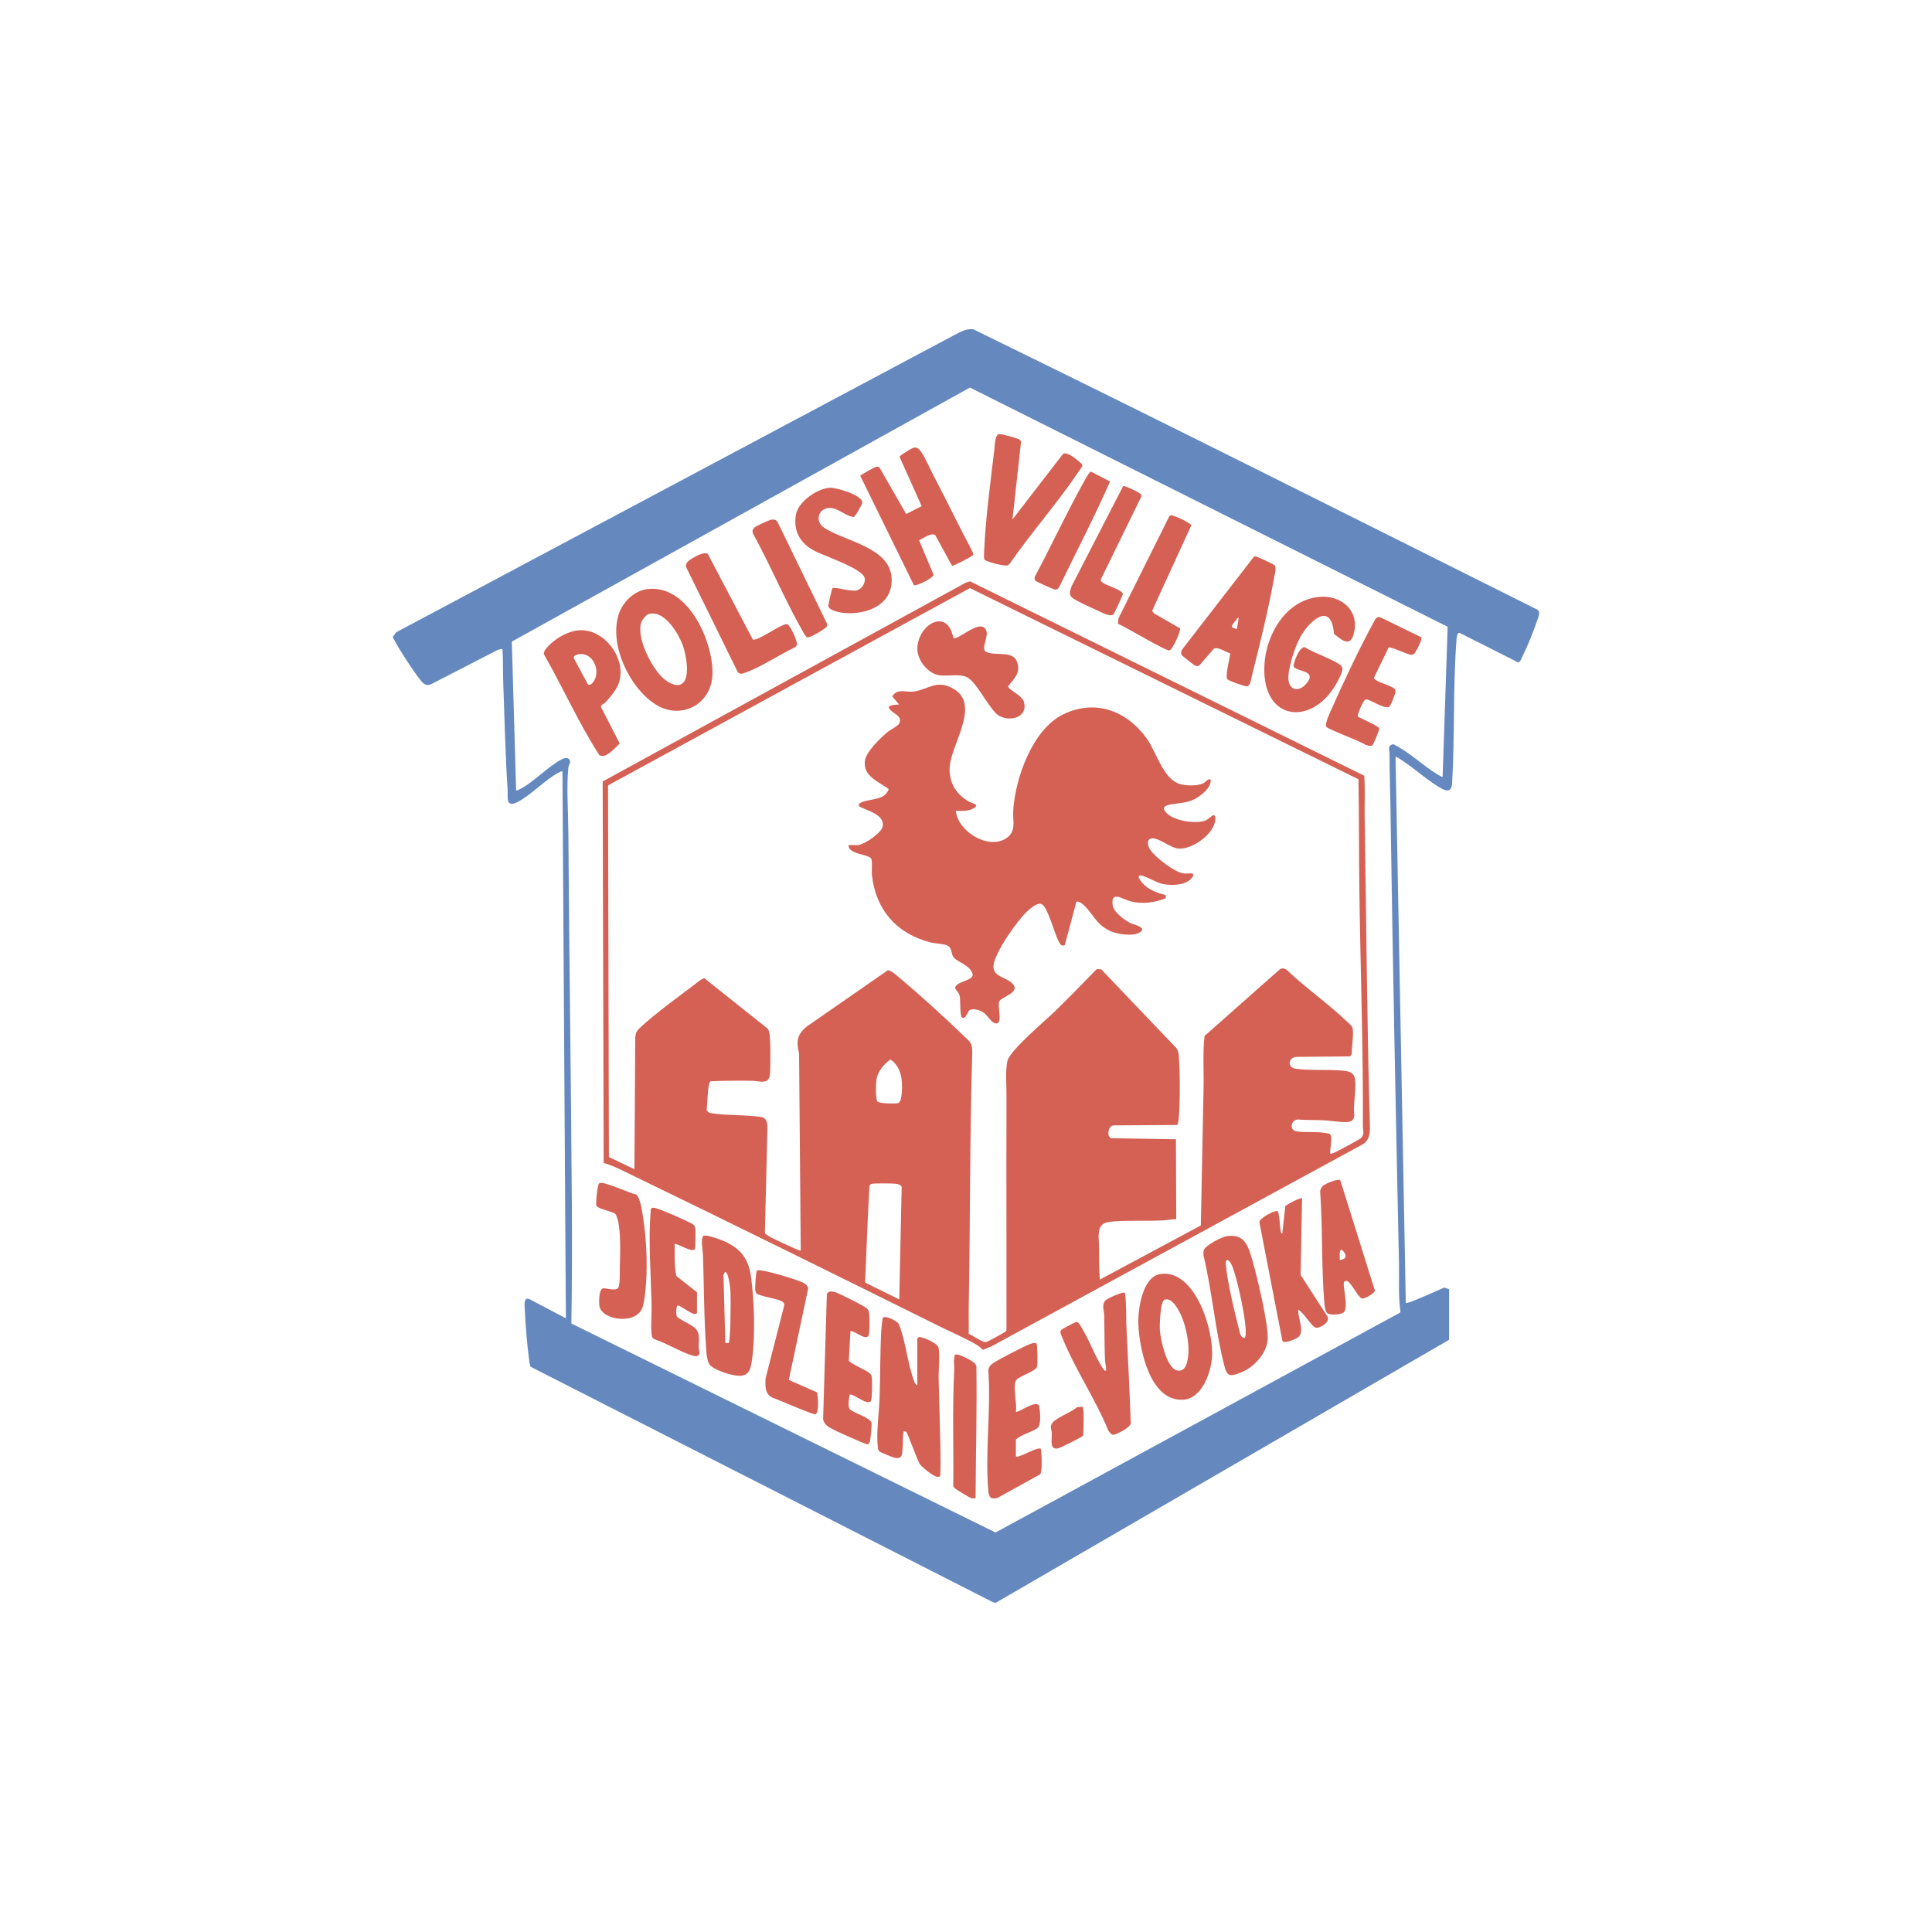 <?xml version="1.0" encoding="UTF-8"?>
<svg xmlns="http://www.w3.org/2000/svg" id="Layer_1" viewBox="0 0 500 500">
  <path d="M361.16,195.89l2.66,141.3c.4.39,8.73-3.49,9.93-3.96l1.28.41v13.09s-117.36,68.09-117.36,68.09l-.7-.17-119.64-60.92c-.24-.37-.36-1.5-.42-2.02-.51-3.88-.95-9.17-1.11-13.09-.03-.71-.23-2.32.6-2.52l.51.06,9.54,5.01-.89-141.52c-.34-.08-.52.07-.79.21-3.46,1.68-7.36,5.97-10.9,7.74-3.13,1.56-2.37-1.36-2.51-3.39-.61-9.1-.77-18.37-1.12-27.5-.11-2.92,0-5.86-.21-8.77l-1.05.17-17.42,8.97c-1.1.47-1.76.08-2.47-.73-1.53-1.75-6-8.58-7.04-10.7-.14-.28-.39-.57-.36-.89l.85-1.13,144.16-76.77c1.66-.78,3.23-1.92,5.2-1.64,48.85,23.85,97.45,48.32,146.09,72.62.74.76.07,2-.22,2.89-.87,2.66-2.5,6.6-3.74,9.13-.21.44-.61,1.48-1.08,1.6l-15.14-7.64c-.77-.38-.86,1.65-.9,2.24-.9,12.11-.39,24.63-1.11,36.82-.2,1.79-1.05,2.08-2.6,1.26-3.11-1.64-6.88-5.04-9.98-7.1-.29-.19-1.88-1.36-2.07-1.15ZM374.65,162.21l-123.63-61.91-118.56,65.75,1.11,38.49c.33.08.52-.08.79-.21,3.54-1.69,7.58-6.13,11.17-7.9.77-.38,1.91-.44,2.02.69.04.46-.4.95-.46,1.54-.51,4.78-.04,11.65,0,16.65.21,32.42.71,64.93.91,97.36.06,9.95.03,19.92-.13,29.86l109.77,54.08,104.63-56.87.18-.23c-.62-4.19-.31-8.42-.4-12.63-.85-39.67-1.64-79.4-2.22-119.12-.06-4.19-.24-8.42-.22-12.64,0-1.02-.65-2.22.99-2.52,4.08,2,7.59,5.49,11.44,7.84.21.13,1.17.74,1.31.57l1.3-38.78Z" style="fill:#6589bf;"></path>
  <path d="M156.23,301l-.26-98.75,93.91-51.43,1.15-.38,102.04,50.32c.25,3.58.04,7.18.1,10.77.46,26.43.58,52.97,1.35,79.39.07,2.25,0,4.4-2.3,5.48l-95.53,51.98-2.29.96c-.51-.34-.79-.79-1.33-1.12-2.94-1.78-6.9-3.46-10.06-5.03-26.56-13.17-53.17-26.34-79.85-39.26-2.21-1.07-4.57-2.31-6.93-2.94ZM351.59,201.69l-100.58-49.49-93.65,51.06.22,96.18,6.61,3.15.21-34.06c.12-1.38.49-1.86,1.46-2.76,3.77-3.48,9.55-7.7,13.75-10.87.55-.41,2.19-1.87,2.75-1.68l16.31,12.99c.16.23.27.49.36.75.46,1.46.39,9.25.22,11.11-.25,2.75-2.76,1.68-4.55,1.64-3.58-.06-7.19-.03-10.77.12-.92.46-.75,6.05-1.07,7.27.16.74.75.93,1.43,1.03,4.02.6,8.57.34,12.6.93,2,.29,1.73,2.49,1.69,4.09l-.63,25.9c.08.3.33.4.55.56,1.09.79,3.96,2.03,5.32,2.67.46.21,3.25,1.52,3.41,1.36l-.43-50.92c-.73-3.27-.62-4.9,2.01-7.07l20.96-14.55c.8-.05,2.52,1.53,3.2,2.1,5.27,4.44,11.24,9.85,16.19,14.64,1.96,1.9,2.54,1.94,2.45,4.89-.67,21.84-.5,43.79-.91,65.64-.04,2.28.06,4.57,0,6.85,1.16.43,2.9,1.78,4,2.05.41.1.46.04.82-.07s4.55-2.4,4.73-2.61c.12-.14.22-.25.22-.45.04-18.86-.06-37.72,0-56.58,0-1.33-.01-2.64,0-3.97.03-2.67-.33-6.56.26-9.05.65-2.72,9.82-10.41,12.27-12.8,3.67-3.57,7.25-7.25,10.81-10.93l1.18.05,19.5,20.43c.38.58.51,1.18.57,1.87.36,4.12.35,12.08,0,16.21-.03.39-.18,1.6-.44,1.78l-16.53.1c-1.43.27-1.7,3.09-.45,3.32l16.69.27.08,20.67c-1.28.05-2.63.31-3.9.36-3.9.16-8.11-.06-11.99.21-1.69.12-3.56.24-4.01,2.2-.37,1.6-.08,2.88-.09,4.33,0,2.87.01,5.69.21,8.55l26.14-14.01.49-24.69c.07-3.7.14-7.42.22-11.09.09-4.43-.25-8.87.26-13.27l19.53-17.29c.56-.3,1.22-.21,1.71.18,4.95,4.7,10.86,8.83,15.76,13.52.54.51,1.24,1.02,1.34,1.77.27,2.03-.29,4.39-.24,6.44l-.44.67-13.85.13c-2.12.08-2.53,2.75-.22,3.07,3.68.51,8.17.15,11.95.47,1.86.16,3.25.44,3.45,2.54.27,2.82-.61,6.19-.23,9.11-.1,1.13-.8,1.62-1.89,1.68-1.77.08-4.35-.4-6.21-.47-2.21-.09-4.44-.03-6.65-.2-1.77.28-2.04,2.8-.22,3.08,1.91.29,4.07.1,5.97.24.47.03,2.37.26,2.63.42.91.57-.05,4.11.15,5.12.22.23,2.45-.99,2.89-1.21.8-.41,4.9-2.58,5.21-3,.8-1.11.32-1.94.33-2.98.1-19.89-.61-39.81-.89-59.67-.14-10.01-.09-20.02-.25-30.03ZM230.43,274.21c-1.62,1.1-3.25,3.09-3.59,5.07-.17,1.01-.31,5.13.24,5.77.51.59,4.47.62,5.32.45.78-.15.95-2.23,1-2.99.22-2.99-.21-6.59-2.97-8.31ZM232.73,336.3l.62-29.13c-.17-.58-1.08-.76-1.62-.82-.9-.1-5.5-.15-6.17.04-.26.08-.48.29-.55.55-.46,8.33-.76,16.63-1.12,24.99l8.84,4.36Z" style="fill:#d46154;"></path>
  <path d="M237.39,358.48v-11.87c0-.75.83-.57,1.33-.44,1.03.27,4.03,1.59,4.2,2.68.34,2.18-.05,5.61,0,7.98.14,5.87.35,11.86.46,17.73.02.97.11,7.15-.11,7.45-.76,1.09-4.45-2.2-5.1-2.91-.77-.99-3.24-8.32-3.7-8.61-.14-.09-.44,0-.64-.03-.24,1.35-.1,2.75-.22,4.1-.15,1.67.07,3.12-2.05,2.72-.4-.07-3.7-1.41-3.92-1.62-.35-.33-.41-.64-.46-1.09-.44-3.79.33-8.96.46-12.86.19-5.76.12-11.57.43-17.32.03-.55.27-3.11.43-3.34.57-.76,3.78.83,4.14,1.67,1.82,4.5,2.23,10.28,3.93,14.71.17.43.36.88.83,1.06Z" style="fill:#d46154;"></path>
  <path d="M167.46,152.47c10.47-1.43,17.15,13.42,16.92,22.02-.21,7.89-8.22,12.02-14.85,7.73s-11.89-15.3-9.44-23.15c1-3.2,3.96-6.14,7.37-6.61ZM176.75,176.74c1.82-1.74.83-7,.14-9.19-1.02-3.23-4.95-10.01-9.15-8.58-.54.18-1.44,1.34-1.68,1.87-1.68,3.86,2.77,12.5,5.9,14.96,1.22.96,3.4,2.26,4.78.94Z" style="fill:#d46154;"></path>
  <path d="M251.76,143.72c-.15.26-5,2.78-5.36,2.72l-4.34-7.91c-.99-.83-3.2.87-4.21,1.27l3.76,8.95c-.08.86-4.45,3.02-5.1,2.68l-13.88-28.29c.12-.24,3.73-2.27,4.12-2.35s.58.02.88.24l6.89,11.99,4.01-2.03-5.75-12.81c.07-.29,3.09-2.14,3.51-2.27,1.05-.34,1.64.36,2.19,1.16,1.06,1.55,2.31,4.47,3.26,6.28,3.37,6.42,6.51,12.96,9.91,19.36.12.28.3.73.13,1.01Z" style="fill:#d46154;"></path>
  <path d="M341.37,154.48c5.89-.57,10.72,3.75,8.91,9.79-1.01,3.36-3.29,1.17-5.05-.25-.66-8.53-6.32-3.43-8.73.89-1.34,2.41-3.46,8.66-3.01,11.3s2.84,2.73,4.5.83c3.24-3.72-2.7-3.12-3.19-4.59-.22-.65,1.62-5.66,3.08-4.86,1.54,1.19,8.79,3.63,9.42,5.01.41.91-.48,2.42-.91,3.3-6.03,12.24-19.86,11.22-19.17-3.64.37-7.99,5.5-16.94,14.16-17.78Z" style="fill:#d46154;"></path>
  <path d="M329.83,146.26c.61.63.09,2.26-.05,3.05-1.45,8.14-3.73,17.45-5.77,25.51-.22.86-.38,2.89-1.45,2.79-.68-.06-4.76-1.43-4.99-1.91-.52-1.08.98-6.34.76-6.64-1.14-.28-3-1.69-4.15-1.21l-3.83,4.4c-.37.23-.73.14-1.1,0-.2-.08-3.22-2.47-3.35-2.64-.36-.48-.26-1.06.05-1.54l18.48-23.89c.13-.13.28-.19.46-.21.31-.03,4.71,2.05,4.93,2.28ZM320.57,159.96c-.58-.16-.39.23-.57.42-.44.46-.85.96-1.17,1.52l.07.5,1.21.43.46-2.86Z" style="fill:#d46154;"></path>
  <path d="M262.01,134.45l13.09-16.96c.87-.72,3.17,1.13,3.97,1.79,1.52,1.26,1.2,1.11.2,2.6-5.51,8.21-12.39,15.95-18.03,24.11-.16.14-.35.28-.55.35-.72.23-5.75-.97-5.96-1.6-.14-.42-.06-1.64-.03-2.18.34-8.18,1.67-18.16,2.66-26.4.13-1.1.07-3.82,1.4-3.82.65,0,4.78,1.1,5.16,1.47.17.17.3.33.32.58l-2.22,20.06Z" style="fill:#d46154;"></path>
  <path d="M262.89,376.89c.64.64,5.26-2.43,6.43-1.99.25.25.49,5.93-.11,6.64l-11.14,6.16c-1.74.35-2.14-.22-2.28-1.82-.91-9.85.71-21.08,0-31.07-.06-1,.65-1.64,1.41-2.14,1.4-.92,8.07-4.41,9.53-4.89.45-.15,1.11-.37,1.52-.04.26.37.32,5.34.15,5.92-.38,1.31-4.63,2.45-5.38,3.49-1.02,1.4.27,6.32-.11,8.2.45.46,4.74-2.91,5.94-1.72.35,1.24.69,5.11-.31,5.91-1.4,1.11-4.24,1.65-5.63,3.03v4.33Z" style="fill:#d46154;"></path>
  <path d="M300.33,329.71c9.08-1.3,13.96,14.94,13.33,21.76-.37,4.04-2.68,10.48-7.44,10.77-8.61.52-11.32-13.02-11.61-19.39-.17-3.81.99-12.46,5.71-13.14ZM301.42,336.33c-1.17.39-1.33,6.66-1.25,7.84.15,2.4,1.69,9.55,4.22,10.42,2.22.76,2.83-1.64,3.07-3.34.44-3.19-.39-7.53-1.64-10.5-.61-1.44-2.41-5.07-4.39-4.41Z" style="fill:#d46154;"></path>
  <path d="M183.78,353.3c-.67-.74-.88-2.37-.96-3.36-.63-8.15-.62-16.86-.88-25.07-.03-1.03-.69-4.37.09-5.01.51-.42,3.62.66,4.4.96,4.64,1.79,7.2,4.38,7.9,9.4.9,6.46,1.21,15.92.19,22.32-.32,1.97-.83,3.52-3.16,3.52-1.87,0-6.32-1.37-7.57-2.76ZM188.55,347.58c.58-.34.58-11.85.49-13.4-.04-.72-.48-5.19-1.45-4.98l-.35.76.47,17.63.84-.02Z" style="fill:#d46154;"></path>
  <path d="M317.4,319.94c4.92-.77,5.69,2.72,6.82,6.6s4.18,16.66,3.85,20.27-3.75,7.23-7.07,8.45c-2.6.96-3.38,1.1-4.1-1.66-2.41-9.2-3.2-19.41-5.44-28.72,0-.43-.04-.87.06-1.29.28-1.22,4.62-3.46,5.88-3.65ZM317.58,326.1c-.42.09-.34.87-.32,1.19.32,4.19,2.29,12.53,3.41,16.78.22.84.32,1.94,1.33,2.21.93-.21-.01-5.74-.17-6.7-.39-2.31-2.27-11.73-3.59-13.05-.18-.17-.38-.5-.67-.44Z" style="fill:#d46154;"></path>
  <path d="M215.46,152.22c.67-.43,4.79,1.04,6.42.54,1.18-.37,2.34-2.13,1.82-3.39-.98-2.38-10.21-5.44-12.78-6.74-3.77-1.91-5.71-5.17-4.92-9.52.6-3.3,5.67-6.82,8.89-6.88,1.6-.03,8.39,1.91,8.27,3.86-.03.45-1.78,3.66-2.29,3.71-1.81-.24-3.41-1.76-5.12-2.21-3.49-.93-5.52,3.08-2.25,5.13,5.41,3.39,16.65,4.99,17.24,12.7.54,7.11-6.47,9.82-12.51,9.19-.96-.1-3.87-.67-3.85-1.82,0-.38.88-4.43,1.08-4.56Z" style="fill:#d46154;"></path>
  <path d="M220.09,344.51l-.41,7.62c.22.64,4.47,2.49,5.28,3.15.38.31.58.62.66,1.11.13.81.12,5.87-.26,6.25-1.03,1.03-3.95-1.57-5.16-1.72-.49-.06-.25.07-.33.33-.23.73-.43,2.77-.01,3.35.75,1.04,5.29,2.16,5.7,3.64.1.35-.27,4.17-.4,4.72-.08.32-.23.66-.54.8-.39.11-2.36-.82-2.89-1.05-2.01-.88-5.32-2.25-7.11-3.32-.78-.46-1.5-1.24-1.6-2.17l.97-32.27c.25-.91,1.37-.75,2.13-.55.94.25,6.75,3.21,7.69,3.84.35.24.73.46.93.85.39.75.45,6.22-.08,6.74-.95.94-3.42-1.45-4.55-1.34Z" style="fill:#d46154;"></path>
  <path d="M149.72,163.13c6.94-.6,13.04,8.05,10.14,14.36-.66,1.44-2.14,3.14-3.21,4.33-.34.38-1.07.48-1.13,1.11l4.86,9.48c-1.14,1.02-3.72,4.23-5.32,2.95-5.35-8.33-9.4-17.46-14.31-26.07-.21-1.21,2.43-3.31,3.38-3.97,1.55-1.06,3.68-2.03,5.57-2.19ZM149.71,169.32c-.52.09-1.41.41-1.18,1.06l3.57,6.65c.52.6,1.22-.22,1.54-.68,1.92-2.77-.22-7.69-3.92-7.03Z" style="fill:#d46154;"></path>
  <path d="M180.38,339.74c-.41,1.34-4.1-1.86-4.98-1.89-.47.09-.48,2.59-.2,2.91.56.62,3.57,2.02,4.5,2.77,1.66,1.34,1.08,3.35,1.13,5.31.01.57.42,1.06.11,1.67-.41.83-1.66.34-2.33.11-3.06-1.06-6.15-3-9.26-4.05-.65-.3-.68-.85-.74-1.48-.21-2.35.08-5.14.02-7.56-.18-7.43-.87-16.65-.24-23.96.02-.29-.05-.7.22-.89.31-.17.63-.12.96-.05,1.37.28,7.91,3.19,9.34,3.97.88.48.94.61,1.04,1.63.06.62.05,4.79-.11,5.01-.73,1.04-4.19-1.31-5.23-1.34,0,2.78-.13,5.59.43,8.33l5.34,4.2v5.32Z" style="fill:#d46154;"></path>
  <path d="M291.04,334.55c.45.28.41,7.23.46,8.3.4,8.34.83,16.68,1.12,25.06.63,1.4-4,3.45-4.55,3.43-.46,0-1.01-.79-1.26-1.17-3.29-8.06-8.72-16.05-11.9-24.03-.25-.63-.74-1.35-.27-1.98.13-.17,3.47-1.92,3.79-2,.59-.15.88.45,1.15.87,2.02,3.09,3.51,7.28,5.47,10.51.1.17.84,1.53,1.15,1.18.18-.95-.2-1.88-.23-2.76-.14-3.85-.14-7.7-.2-11.55-.02-1.24-.68-2.54.21-3.77.4-.56,4.57-2.4,5.08-2.08Z" style="fill:#d46154;"></path>
  <path d="M336.98,310.13l-.39,19.8,6.87,10.65c1.11,1.47-1.96,3.31-2.99,3.01s-3.2-4.08-4.49-4.62c-.16,1.98,1.85,5.9-.13,7.19-.69.45-3.43,1.65-3.96.89l-5.97-30.77c.15-1.14,4.13-3.22,4.81-2.79.49,1.6.43,3.33.69,4.96.05.33.01.68.44.78l.78-7.1c.49-.47,4.01-2.32,4.32-2Z" style="fill:#d46154;"></path>
  <path d="M365.98,169.21c-.21.21-.59.27-.89.23-.98-.11-5.23-2.16-5.71-1.86l-3.78,7.78c0,.2.11.31.23.45.68.74,3.94,1.55,4.97,2.35.32.25.37.33.37.74,0,.53-1.28,3.93-1.72,4.08-1.62.43-4.73-1.98-5.96-1.97-.66,0-2.32,4.09-2.08,4.42.86.57,5.31,2.39,5.5,3.06.12.44-1.49,4.28-1.79,4.45-.41.24-1.34-.05-1.79-.22-1.24-.91-9.69-3.96-10.1-4.65-.45-.77,1.07-3.86,1.47-4.76,3.12-7.05,7.18-15.67,10.87-22.4.44-.8.75-1.51,1.82-1.08l10.44,5.1c.37.49-1.43,3.86-1.85,4.28Z" style="fill:#d46154;"></path>
  <path d="M347.88,331.68c-.57.9,1.19,6.23-.02,7.85-.54.73-3.42.85-4.22.43-.64-.34-.83-1.95-.89-2.66-.81-9.51-.41-19.48-1.1-29.04.14-.54.34-1.06.79-1.43.62-.5,3.8-1.88,4.43-1.38l8.95,28.54c-.04.72-2.71,2.24-3.37,2.06-.98-.27-2.96-4.55-4-4.58-.08,0-.54.17-.56.21ZM346.74,326.1c2.04-.25,1.78-1.46.55-2.66-.86-.18-.48,2.17-.55,2.66Z" style="fill:#d46154;"></path>
  <path d="M183.2,143.39l11.62,22.09c1.11.7,7.53-4.26,8.91-3.93.8.19,2.72,4.52,2.51,5.29-.07.25-.28.48-.47.66-4.04,1.9-8.63,5.05-12.76,6.54-.77.28-1.42.62-2.09-.12l-13.39-27.22c-.18-1.11.84-1.71,1.67-2.23s3.16-1.79,4-1.09Z" style="fill:#d46154;"></path>
  <path d="M159.92,333.37c.62-.63.46-4.37.49-5.39.1-3.37.22-7.47-.24-10.83-.08-.62-.52-2.6-.91-2.97-.78-.73-4.05-1.11-4.9-2.1-.25-.58.26-5.29.63-5.72.14-.17.24-.2.45-.23,1.34-.21,7.45,2.65,9.2,3.01,1.03.77,1.54,4.27,1.74,5.58,1.02,6.45,1.37,14.55.45,21.01-.12.81-.27,1.8-.53,2.57-1.62,4.74-10.65,3.37-11.18-.35-.12-.87-.16-4.42.98-4.53.76-.08,3.1.7,3.83-.05Z" style="fill:#d46154;"></path>
  <path d="M204.14,357.12l7.31,3.23c.27.88.55,5.39-.39,5.66-.66.19-9.74-3.85-11.17-4.3-1.96-.97-1.84-2.99-1.78-4.9l4.87-19.06c-.03-.7-.48-.91-1.05-1.16-1.19-.51-5.59-1.23-6.14-1.85-.38-.43-.37-1.11-.35-1.66.03-.98.14-2.57.26-3.53.03-.22.11-.75.35-.8.48-.05.95.03,1.42.11,2.42.43,7.33,1.88,9.64,2.78.89.34,1.74.73,2.06,1.72l-5.03,23.76Z" style="fill:#d46154;"></path>
  <path d="M289.34,161.46l.13-1.45,13.12-26.36c.1-.13.23-.25.39-.29.6-.17,4.78,1.81,5.35,2.55l-10.16,22.16.45.65,6.77,3.89c.29.57-1.94,5.57-2.71,5.72-1.05.2-11.46-6.2-13.34-6.87Z" style="fill:#d46154;"></path>
  <path d="M288.13,159.01c-.78.76-3.32-.67-4.24-1.08-1.3-.58-5.45-2.46-6.34-3.19-1.08-.89-.62-1.94-.2-3.07l13.31-25.84.3-.05c.77.24,4.58,1.83,4.52,2.53l-10.58,21.61c-.11.42.13.59.42.83.92.74,5.08,1.92,5.27,2.92.06.29-2.21,5.11-2.45,5.35Z" style="fill:#d46154;"></path>
  <path d="M199.62,134.49c.7-.1,1.3,0,1.65.68l12.78,26.28v.56c-.15.59-4.44,3.13-5.07,2.95-.56-.16-1.25-1.61-1.58-2.2-4.49-7.93-8.12-16.71-12.56-24.71-.16-.79-.09-1.1.51-1.61.35-.3,3.81-1.89,4.27-1.95Z" style="fill:#d46154;"></path>
  <path d="M252.47,387.76c-.47.03-.86.03-1.32-.12-.32-.11-3.75-2.2-3.99-2.44-.2-.2-.45-.31-.45-.66.1-9.9-.26-19.85.23-29.71.07-1.39-.24-2.96.2-4.24.67-.47,4.77,1.65,5.22,2.35.16.25.31.48.33.78.16,11.36-.16,22.69-.21,34.04Z" style="fill:#d46154;"></path>
  <path d="M282.34,122.06l4.94,2.55c-3.99,9.12-8.69,18.06-13.03,27.07-.41.61-.56,1.02-1.38.87-.36-.07-4.7-2.04-4.88-2.24-.31-.35-.26-.63-.18-1.06,4.34-8.11,8.22-16.54,12.71-24.57.3-.54,1.33-2.53,1.81-2.62Z" style="fill:#d46154;"></path>
  <path d="M280.17,364.06c.46.29.25,6.51.14,7.51-.18.3-5.79,3.07-6.32,3.22-2.45.68-1.74-2.15-1.78-3.77-.03-.96-.6-1.73.12-2.77.89-1.27,5.08-2.84,6.38-4.05l1.46-.14Z" style="fill:#d46154;"></path>
  <path d="M247.37,209.87c.49,5.22,8.23,10.03,12.85,7.19,2.96-1.82,1.82-4.38,2-7.31.52-8.31,4.93-20.92,12.87-24.84,8.31-4.1,16.57-.97,21.71,6.25,2.45,3.44,4.2,10.37,8.47,11.72,1.57.49,4.59.59,6.07-.14.76-.37,1.1-1.12,1.91-1.08.59,1.86-2.44,4.29-3.92,5.06-2.19,1.15-3.85,1.03-6.11,1.43-1.71.3-2.86.72-1.17,2.38,1.98,1.93,7.28,2.74,9.83,1.85.83-.29,1.7-1.33,2.15-1.41s.54.75.52,1.01c-.2,3.78-5.94,7.93-9.58,7.63-2.14-.17-5.38-3.1-7.08-2.6-1.27.37-.79,1.99-.26,2.83,1.24,1.98,6.35,5.9,8.66,6.2.72.1,1.53-.08,2.2.02.77.11.05,1.04-.22,1.34-1.57,1.74-4.85,1.78-7.01,1.44s-4.05-1.96-6.29-2.33l-.32.51c1.22,2.62,4.33,4.05,7.04,4.62v.83c-2.89,1.17-6.2,1.57-9.24.76-1.91-.51-5.12-2.92-4.47,1.14.28,1.71,3.09,3.78,4.57,4.52.88.44,4.72,1.17,2.22,2.52-1.73.94-5.62.38-7.4-.45-3.87-1.78-4.39-4.45-6.97-6.78-.48-.44-1.14-.98-1.83-.81l-3.01,11.23c-1.04.42-1.3-.5-1.69-1.23-1.01-1.89-2.68-8.45-4.2-9.33-1.14-.66-3.02,1.08-3.9,1.89-2.52,2.34-8.4,10.65-8.65,13.98-.2,2.73,2.81,2.89,4.54,4.32,3.1,2.56-2.52,3.71-3.05,4.93s.91,5.62-.71,5.7c-1.3.06-2.28-2.11-3.38-2.83-.92-.6-2.88-1.32-3.78-.42-.34.34-.85,2.33-1.82,1.69-.49-.32-.38-4.55-.52-5.36-.17-1.03-.79-1.4-1.25-2.23.37-2.03,5.52-1.76,4.42-4.05s-4.33-2.77-5.01-4.31c-.39-.88-.26-2.07-1.36-2.64-.95-.49-3.09-.5-4.3-.8-8.72-2.18-14.23-8.36-15.24-17.37-.12-1.04.14-3.61-.17-4.27-.6-1.24-5.39-1.05-5.88-3.21-.05-.46.02-.29.33-.34.68-.1,1.48.08,2.2-.02,1.69-.22,5.97-3.13,6.29-4.8.59-3.01-3.85-4.08-5.73-5.04-.87-.44-.38-.93.33-1.24,2.25-.98,5.94-.42,6.97-3.4-2.52-1.96-6.71-3.25-6.16-7.33.32-2.38,4.14-6.05,5.99-7.54.72-.58,2.6-1.45,2.92-2.18.93-2.11-2.09-2.48-2.73-4.05,0-.77,2.09-.75,2.67-.78l-1.79-2.11c1.35-2.19,3.55-1,5.43-1.24,3.93-.49,6.09-3.38,10.63-.61,6.77,4.15-.8,14.27-1.18,20.04-.27,4.09,1.63,7.12,5.09,9.1.82.47,2.85.68,1.05,1.7-1.38.78-3.07.62-4.59.62Z" style="fill:#d46154;"></path>
  <path d="M246.71,165.05c1.02.99,6.8-5.03,8.43-2.11.93,1.66-1.24,4.5-.12,5.66,2.42,1.41,7.18-.52,8.25,2.84.88,2.77-.79,4.21-2.38,6.15,0,.9,3.64,2.31,4.12,4.1,1.03,3.89-3.38,5.14-6.31,3.64-2.3-1.18-5.3-7.66-7.84-9.68-1.99-1.58-5.46-.48-7.94-.93-2.98-.54-5.65-4.07-5.51-7.07.28-6.15,7.82-10.44,9.3-2.59Z" style="fill:#d46154;"></path>
</svg>
